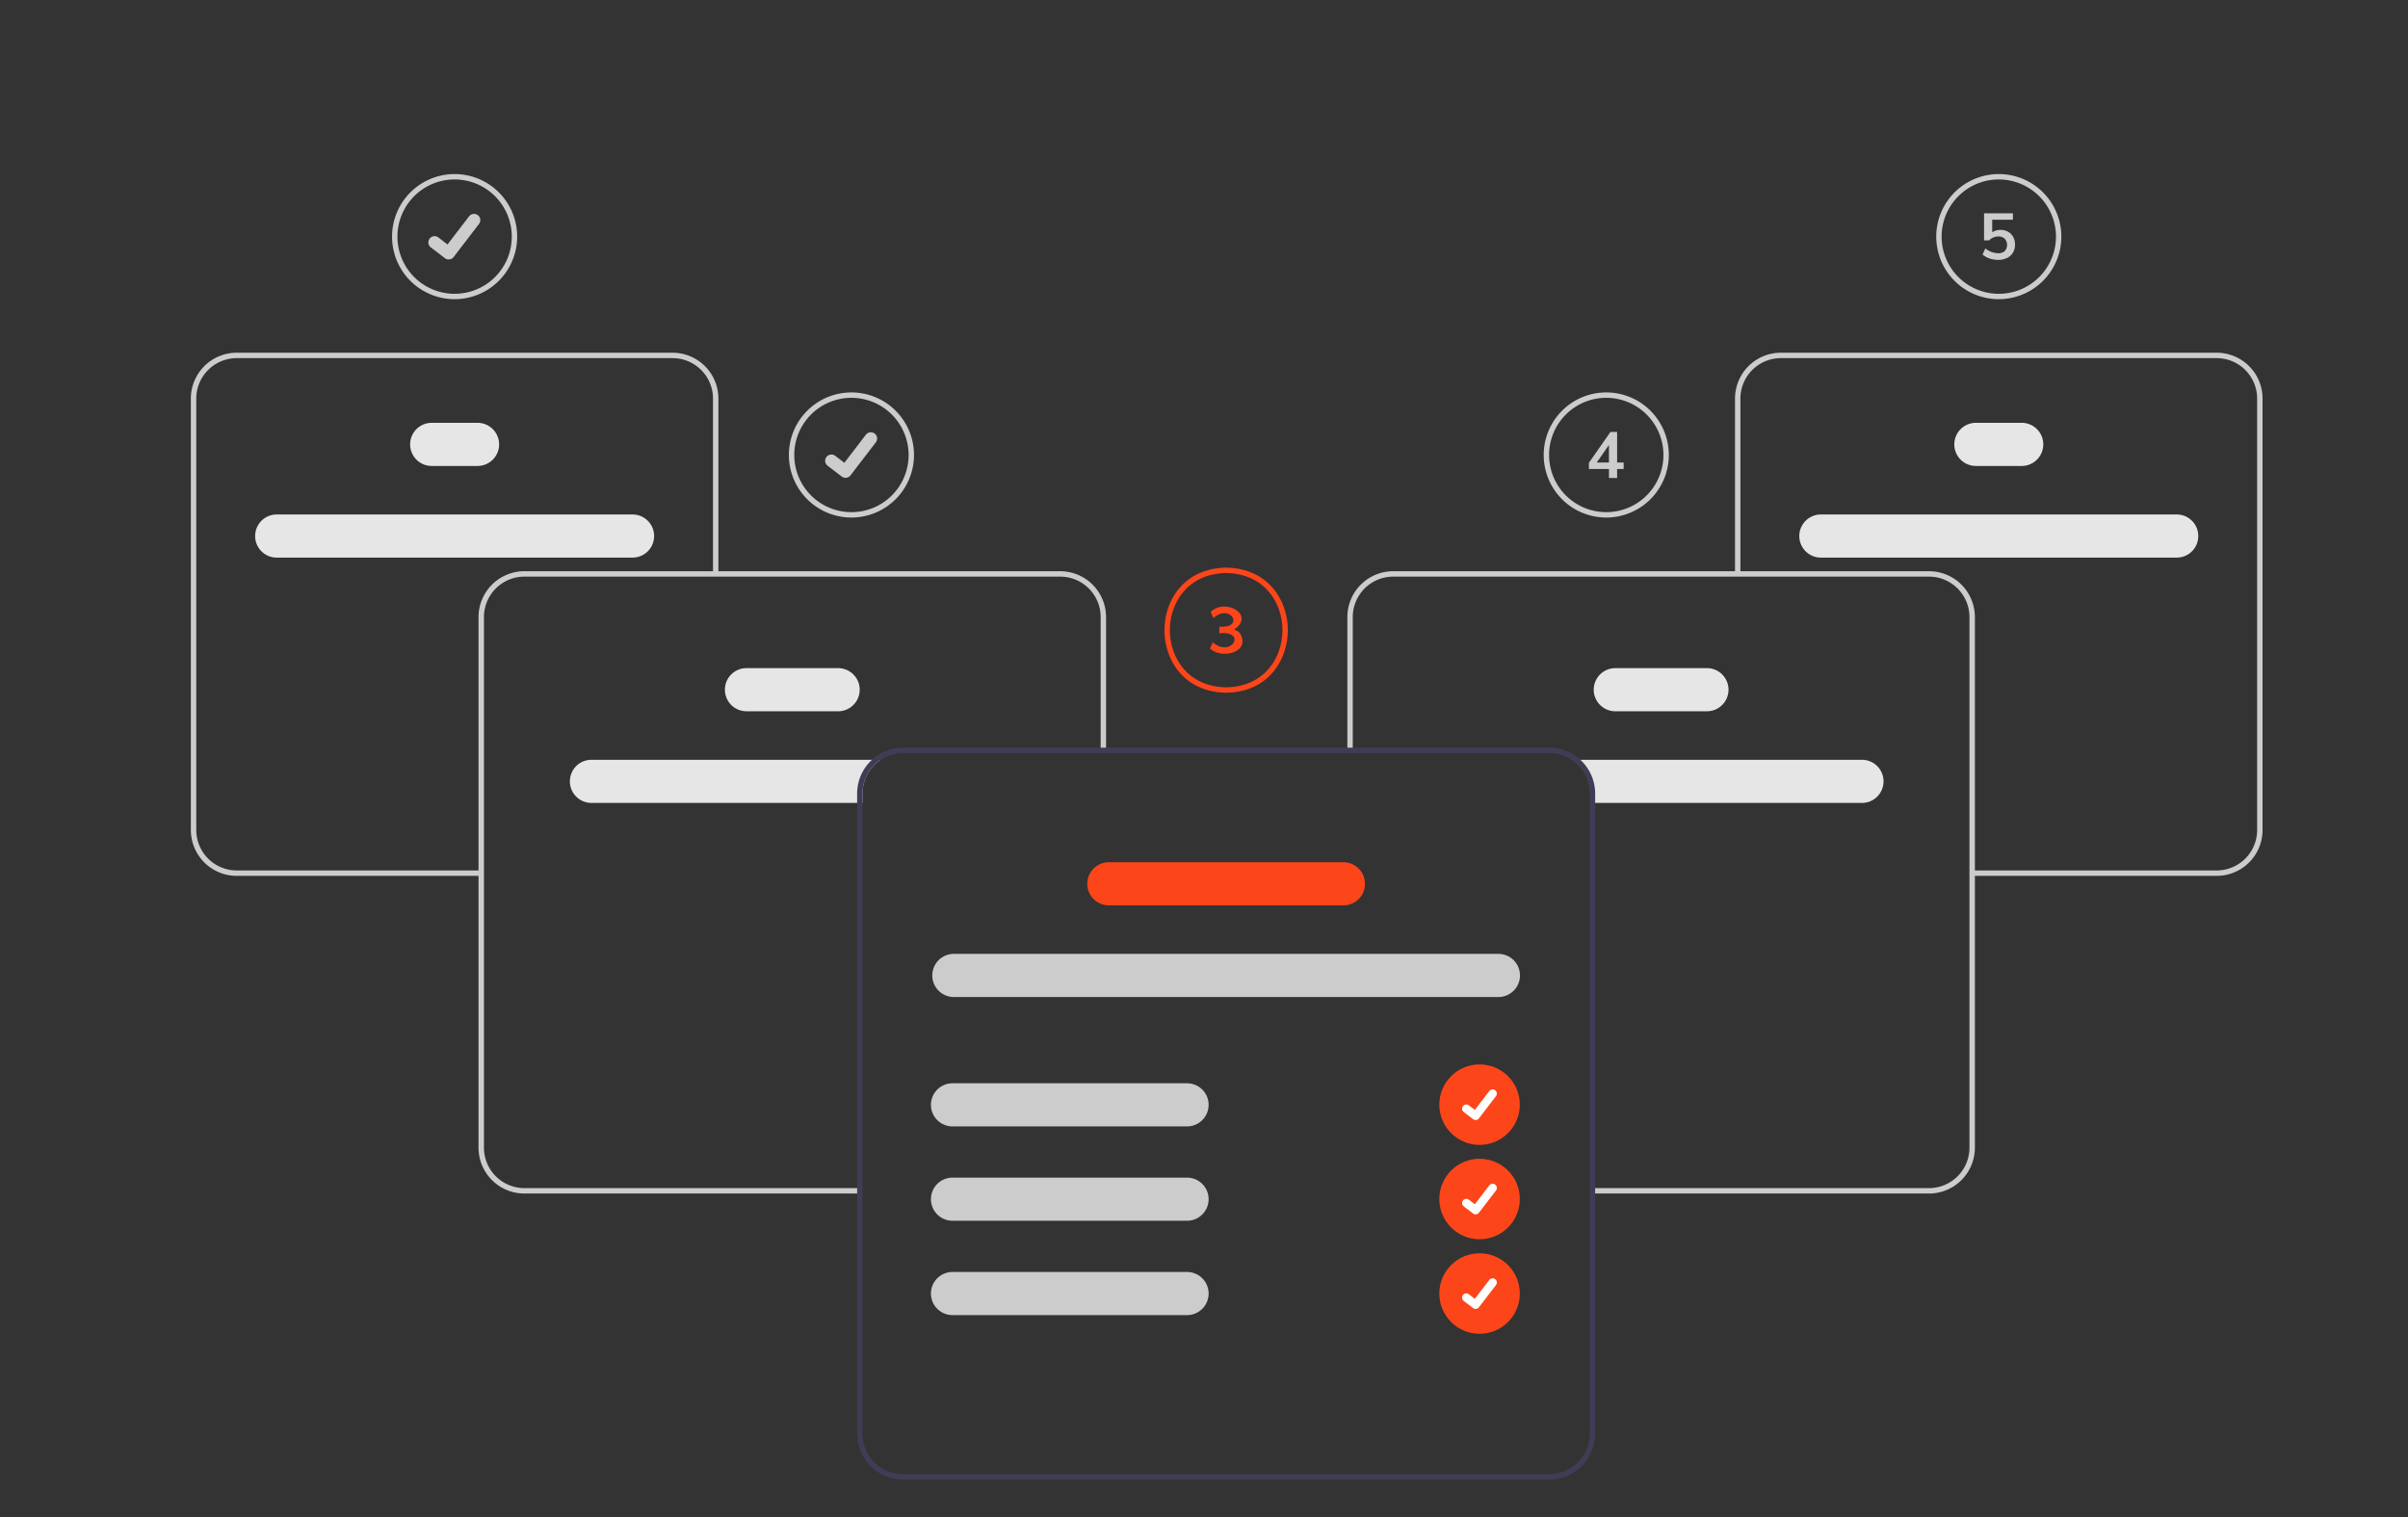 <?xml version="1.0" encoding="UTF-8" standalone="no"?>
<svg
   xmlns:dc="http://purl.org/dc/elements/1.1/"
   xmlns:cc="http://creativecommons.org/ns#"
   xmlns:rdf="http://www.w3.org/1999/02/22-rdf-syntax-ns#"
   xmlns:svg="http://www.w3.org/2000/svg"
   xmlns="http://www.w3.org/2000/svg"
   xmlns:sodipodi="http://sodipodi.sourceforge.net/DTD/sodipodi-0.dtd"
   xmlns:inkscape="http://www.inkscape.org/namespaces/inkscape"
   width="120.253mm"
   height="75.78mm"
   viewBox="0 0 120.253 75.78"
   version="1.1"
   id="svg8"
   inkscape:version="1.0.2-2 (e86c870879, 2021-01-15)"
   sodipodi:docname="Ronefeature2.svg">
  <rect x="0" y="0" width="120.253" height="75.78" fill="#333333" stroke="none"/>
  <defs
     id="defs2" />
  <sodipodi:namedview
     id="base"
     pagecolor="#ffffff"
     bordercolor="#666666"
     borderopacity="1.0"
     inkscape:pageopacity="0.0"
     inkscape:pageshadow="2"
     inkscape:zoom="0.7"
     inkscape:cx="165.81257"
     inkscape:cy="201.65864"
     inkscape:document-units="mm"
     inkscape:current-layer="layer1"
     inkscape:document-rotation="0"
     showgrid="false"
     inkscape:window-width="1920"
     inkscape:window-height="1027"
     inkscape:window-x="1912"
     inkscape:window-y="-8"
     inkscape:window-maximized="1" />
  <g
     inkscape:label="Layer 1"
     inkscape:groupmode="layer"
     id="layer1"
     transform="translate(-104.419,-24.205)">
    <path
       d="m 133.955,62.149 a 1.077,1.077 0 0 0 0,2.154 h 13.538 v -0.47 a 2.016,2.016 0 0 1 0.907,-1.684 z"
       fill="#e6e6e6"
       id="path1900"
       style="stroke-width:0.135" />
    <path
       d="m 146.274,59.726 h -4.577 a 1.077,1.077 0 1 1 0,-2.154 h 4.577 a 1.077,1.077 0 0 1 0,2.154 z"
       fill="#e6e6e6"
       id="path1902"
       style="stroke-width:0.135" />
    <path
       d="m 136.008,52.052 h -17.771 a 1.077,1.077 0 1 1 0,-2.154 h 17.771 a 1.077,1.077 0 0 1 0,2.154 z"
       fill="#e6e6e6"
       id="path1904"
       style="stroke-width:0.135" />
    <path
       d="m 128.267,47.475 h -2.289 a 1.077,1.077 0 1 1 0,-2.154 h 2.289 a 1.077,1.077 0 0 1 0,2.154 z"
       fill="#e6e6e6"
       id="path1906"
       style="stroke-width:0.135" />
    <path
       d="m 147.358,83.81 h -16.753 a 2.291,2.291 0 0 1 -2.289,-2.289 V 55.021 a 2.291,2.291 0 0 1 2.289,-2.289 h 26.76 a 2.291,2.291 0 0 1 2.289,2.289 v 6.568 h -0.269 v -6.568 a 2.022,2.022 0 0 0 -2.019,-2.019 h -26.76 a 2.022,2.022 0 0 0 -2.019,2.019 v 26.5 a 2.022,2.022 0 0 0 2.019,2.019 h 16.753 z"
       fill="#cccccc"
       id="path1908"
       style="stroke-width:0.135" />
    <path
       d="m 128.451,67.946 h -12.212 a 2.291,2.291 0 0 1 -2.289,-2.289 V 44.109 a 2.291,2.291 0 0 1 2.289,-2.289 h 21.767 a 2.291,2.291 0 0 1 2.289,2.289 v 8.758 h -0.269 v -8.758 a 2.022,2.022 0 0 0 -2.019,-2.019 h -21.767 a 2.022,2.022 0 0 0 -2.019,2.019 v 21.548 a 2.022,2.022 0 0 0 2.019,2.019 h 12.212 z"
       fill="#cccccc"
       id="path1910"
       style="stroke-width:0.135" />
    <path
       d="m 182.959,62.149 a 2.016,2.016 0 0 1 0.907,1.684 v 0.47 h 13.538 a 1.077,1.077 0 0 0 0,-2.154 z"
       fill="#e6e6e6"
       id="path1912"
       style="stroke-width:0.135" />
    <path
       d="m 184.008,58.649 a 1.078,1.078 0 0 1 1.077,-1.077 h 4.577 a 1.077,1.077 0 1 1 0,2.154 h -4.577 a 1.078,1.078 0 0 1 -1.077,-1.077 z"
       fill="#e6e6e6"
       id="path1914"
       style="stroke-width:0.135" />
    <path
       d="m 194.274,50.975 a 1.078,1.078 0 0 1 1.077,-1.077 h 17.771 a 1.077,1.077 0 1 1 0,2.154 h -17.771 a 1.078,1.078 0 0 1 -1.077,-1.077 z"
       fill="#e6e6e6"
       id="path1916"
       style="stroke-width:0.135" />
    <path
       d="m 202.015,46.398 a 1.078,1.078 0 0 1 1.077,-1.077 h 2.289 a 1.077,1.077 0 1 1 0,2.154 h -2.289 a 1.078,1.078 0 0 1 -1.077,-1.077 z"
       fill="#e6e6e6"
       id="path1918"
       style="stroke-width:0.135" />
    <path
       d="m 184.001,83.81 h 16.753 a 2.291,2.291 0 0 0 2.289,-2.289 V 55.021 a 2.291,2.291 0 0 0 -2.289,-2.289 h -26.76 a 2.291,2.291 0 0 0 -2.289,2.289 v 6.568 h 0.269 v -6.568 a 2.022,2.022 0 0 1 2.019,-2.019 h 26.76 a 2.022,2.022 0 0 1 2.019,2.019 v 26.5 a 2.022,2.022 0 0 1 -2.019,2.019 h -16.753 z"
       fill="#cccccc"
       id="path1920"
       style="stroke-width:0.135" />
    <path
       d="m 202.908,67.946 h 12.212 a 2.291,2.291 0 0 0 2.289,-2.289 V 44.109 a 2.291,2.291 0 0 0 -2.289,-2.289 h -21.767 a 2.291,2.291 0 0 0 -2.289,2.289 v 8.758 h 0.269 v -8.758 a 2.022,2.022 0 0 1 2.019,-2.019 h 21.767 a 2.022,2.022 0 0 1 2.019,2.019 v 21.548 a 2.022,2.022 0 0 1 -2.019,2.019 h -12.212 z"
       fill="#cccccc"
       id="path1922"
       style="stroke-width:0.135" />
    <path
       d="m 181.79,61.545 h -32.278 a 2.293,2.293 0 0 0 -2.289,2.289 v 31.972 a 2.291,2.291 0 0 0 2.289,2.289 h 32.278 a 2.291,2.291 0 0 0 2.289,-2.289 V 63.833 a 2.291,2.291 0 0 0 -2.289,-2.289 z m 2.019,34.261 a 2.022,2.022 0 0 1 -2.019,2.019 h -32.278 a 2.022,2.022 0 0 1 -2.019,-2.019 V 63.833 a 2.023,2.023 0 0 1 2.019,-2.019 h 32.278 a 2.022,2.022 0 0 1 2.019,2.019 z"
       fill="#3f3d56"
       id="path1924"
       style="stroke-width:0.135" />
    <path
       d="m 179.248,73.996 h -27.195 a 1.077,1.077 0 1 1 0,-2.154 h 27.195 a 1.077,1.077 0 0 1 0,2.154 z"
       fill="#cccccc"
       id="path1926"
       style="stroke-width:0.135" />
    <path
       d="m 171.507,69.419 h -11.713 a 1.077,1.077 0 1 1 0,-2.154 h 11.713 a 1.077,1.077 0 0 1 0,2.154 z"
       fill="#6c63ff"
       id="path1928"
       style="fill:#fd451a;fill-opacity:1;stroke-width:0.135" />
    <path
       d="m 163.699,80.458 h -11.713 a 1.077,1.077 0 1 1 0,-2.154 h 11.713 a 1.077,1.077 0 0 1 0,2.154 z"
       fill="#cccccc"
       id="path1930"
       style="stroke-width:0.135" />
    <path
       d="m 163.699,85.17 h -11.713 a 1.077,1.077 0 1 1 0,-2.154 h 11.713 a 1.077,1.077 0 0 1 0,2.154 z"
       fill="#cccccc"
       id="path1932"
       style="stroke-width:0.135" />
    <path
       d="m 163.699,89.882 h -11.713 a 1.077,1.077 0 1 1 0,-2.154 h 11.713 a 1.077,1.077 0 0 1 0,2.154 z"
       fill="#cccccc"
       id="path1934"
       style="stroke-width:0.135" />
    <circle
       id="fc69f6bd-6aec-467a-b158-496b315f473e"
       data-name="Ellipse 44"
       cx="178.307"
       cy="79.372"
       r="2.01"
       fill="#6c63ff"
       style="fill:#fd451a;fill-opacity:1;stroke-width:0.135" />
    <path
       id="f31c0d86-d70b-4e63-97a7-2fc94b4d7c12"
       data-name="Path 395"
       d="m 178.108,80.138 a 0.208,0.208 0 0 1 -0.125,-0.042 l -0.002,-0.002 -0.472,-0.361 a 0.21,0.21 0 0 1 0.255,-0.333 l 0.306,0.235 0.723,-0.943 a 0.21,0.21 0 0 1 0.294,-0.039 l 6e-5,4.7e-5 -0.004,0.006 0.004,-0.006 a 0.21,0.21 0 0 1 0.039,0.294 l -0.85,1.109 a 0.21,0.21 0 0 1 -0.167,0.082 z"
       fill="#ffffff"
       style="stroke-width:0.135" />
    <path
       d="m 127.122,39.146 a 3.124,3.124 0 1 1 3.124,-3.124 3.128,3.128 0 0 1 -3.124,3.124 z m 0,-5.979 a 2.855,2.855 0 1 0 2.855,2.855 2.858,2.858 0 0 0 -2.855,-2.855 z"
       fill="#cccccc"
       id="path1938"
       style="stroke-width:0.135" />
    <path
       id="b565f894-1e41-4a11-b880-46bff78dfbdf"
       data-name="Path 395"
       d="m 126.826,37.162 a 0.31,0.31 0 0 1 -0.187,-0.062 l -0.003,-0.003 -0.703,-0.537 a 0.312,0.312 0 1 1 0.38,-0.496 l 0.455,0.349 1.075,-1.403 a 0.312,0.312 0 0 1 0.438,-0.058 l 9e-5,7e-5 -0.006,0.009 0.007,-0.009 a 0.312,0.312 0 0 1 0.058,0.438 l -1.265,1.649 a 0.312,0.312 0 0 1 -0.248,0.122 z"
       fill="#cccccc"
       style="stroke-width:0.135" />
    <path
       d="m 146.939,50.051 a 3.124,3.124 0 1 1 3.124,-3.124 3.127,3.127 0 0 1 -3.124,3.124 z m 0,-5.979 a 2.855,2.855 0 1 0 2.855,2.855 2.858,2.858 0 0 0 -2.855,-2.855 z"
       fill="#cccccc"
       id="path1941"
       style="stroke-width:0.135" />
    <path
       id="a1067fe6-b388-4736-89af-b6090c7ddfc7"
       data-name="Path 395"
       d="m 146.643,48.067 a 0.31,0.31 0 0 1 -0.187,-0.062 l -0.003,-0.003 -0.703,-0.537 a 0.312,0.312 0 1 1 0.38,-0.496 l 0.455,0.349 1.075,-1.403 a 0.312,0.312 0 0 1 0.438,-0.058 l 1e-4,7e-5 -0.006,0.009 0.007,-0.009 a 0.312,0.312 0 0 1 0.058,0.438 l -1.265,1.649 a 0.312,0.312 0 0 1 -0.248,0.122 z"
       fill="#cccccc"
       style="stroke-width:0.135" />
    <circle
       id="a6907563-545c-4a91-99f2-6d7f4e57ba01"
       data-name="Ellipse 44"
       cx="178.307"
       cy="84.084"
       r="2.01"
       fill="#6c63ff"
       style="fill:#fd451a;fill-opacity:1;stroke-width:0.135" />
    <path
       id="f071b9ad-7606-418c-8652-2e0910ae4e99"
       data-name="Path 395"
       d="m 178.108,84.85 a 0.208,0.208 0 0 1 -0.125,-0.042 l -0.002,-0.002 -0.472,-0.361 a 0.21,0.21 0 0 1 0.255,-0.333 l 0.306,0.235 0.723,-0.943 a 0.21,0.21 0 0 1 0.294,-0.039 l 6e-5,4.5e-5 -0.004,0.006 0.004,-0.006 a 0.21,0.21 0 0 1 0.039,0.294 l -0.85,1.109 a 0.21,0.21 0 0 1 -0.167,0.082 z"
       fill="#ffffff"
       style="stroke-width:0.135" />
    <circle
       id="a9a7744d-510c-41c6-a641-cf6a8a976d00"
       data-name="Ellipse 44"
       cx="178.307"
       cy="88.805"
       r="2.01"
       fill="#6c63ff"
       style="fill:#fd451a;fill-opacity:1;stroke-width:0.135" />
    <path
       id="ee4f98ac-d41c-4601-9f0c-7c3b6a7a76ac"
       data-name="Path 395"
       d="m 178.108,89.572 a 0.208,0.208 0 0 1 -0.125,-0.042 l -0.002,-0.002 -0.472,-0.361 a 0.21,0.21 0 0 1 0.255,-0.333 l 0.306,0.235 0.723,-0.943 a 0.21,0.21 0 0 1 0.294,-0.039 l 6e-5,4.5e-5 -0.004,0.006 0.004,-0.006 a 0.21,0.21 0 0 1 0.039,0.294 l -0.85,1.109 a 0.21,0.21 0 0 1 -0.167,0.082 z"
       fill="#ffffff"
       style="stroke-width:0.135" />
    <path
       d="m 165.654,58.801 c -2.12,-0.036 -3.084,-1.645 -3.084,-3.124 1.3e-4,-1.479 0.964,-3.088 3.079,-3.124 h 0.004 c 2.116,0.036 3.079,1.645 3.079,3.124 -9e-5,1.479 -0.964,3.088 -3.079,3.124 z m -0.002,-5.979 c -1.932,0.034 -2.812,1.503 -2.812,2.854 -1e-4,1.352 0.881,2.822 2.814,2.855 1.929,-0.033 2.81,-1.503 2.81,-2.855 6e-5,-1.351 -0.88,-2.821 -2.812,-2.855 z"
       fill="#6c63ff"
       id="path1948"
       style="fill:#fd451a;fill-opacity:1;stroke-width:0.135" />
    <path
       d="m 166.353,55.847 c 0.54,0.939 -0.943,1.305 -1.51,0.74 l 0.142,-0.304 c 0.923,0.797 1.736,-0.584 0.326,-0.452 v -0.333 c 1.291,0.104 0.566,-1.195 -0.294,-0.426 l -0.139,-0.304 c 0.701,-0.727 2.274,0.152 1.163,0.879 a 0.554,0.554 0 0 1 0.312,0.2 z"
       fill="#6c63ff"
       id="path1950"
       style="fill:#fd451a;fill-opacity:1;stroke-width:0.135" />
    <path
       d="m 184.634,50.051 a 3.124,3.124 0 1 1 3.124,-3.124 3.127,3.127 0 0 1 -3.124,3.124 z m 0,-5.979 a 2.855,2.855 0 1 0 2.855,2.855 2.858,2.858 0 0 0 -2.855,-2.855 z"
       fill="#cccccc"
       id="path1952"
       style="stroke-width:0.135" />
    <path
       d="m 185.502,47.628 h -0.326 v 0.449 h -0.407 v -0.449 h -1.002 v -0.31 l 1.076,-1.541 h 0.333 V 47.302 h 0.326 z M 184.768,47.302 v -0.876 l -0.607,0.876 z"
       fill="#cccccc"
       id="path1954"
       style="stroke-width:0.135" />
    <path
       d="m 204.237,39.146 a 3.124,3.124 0 1 1 3.124,-3.124 3.128,3.128 0 0 1 -3.124,3.124 z m 0,-5.979 a 2.855,2.855 0 1 0 2.855,2.855 2.858,2.858 0 0 0 -2.855,-2.855 z"
       fill="#cccccc"
       id="path1956"
       style="stroke-width:0.135" />
    <path
       d="m 204.702,35.781 a 0.642,0.642 0 0 1 0.255,0.258 0.789,0.789 0 0 1 0.09,0.383 0.762,0.762 0 0 1 -0.103,0.399 0.692,0.692 0 0 1 -0.297,0.268 1.006,1.006 0 0 1 -0.449,0.095 1.294,1.294 0 0 1 -0.426,-0.073 0.991,0.991 0 0 1 -0.346,-0.195 l 0.139,-0.304 a 1.046,1.046 0 0 0 0.64,0.239 0.465,0.465 0 0 0 0.331,-0.108 0.463,0.463 0 0 0 -0.003,-0.614 0.433,0.433 0 0 0 -0.315,-0.115 0.654,0.654 0 0 0 -0.255,0.05 0.603,0.603 0 0 0 -0.21,0.147 h -0.252 v -1.354 h 1.441 v 0.323 h -1.034 v 0.627 a 0.714,0.714 0 0 1 0.414,-0.12 0.769,0.769 0 0 1 0.381,0.092 z"
       fill="#cccccc"
       id="path1958"
       style="stroke-width:0.135" />
  </g>
</svg>
